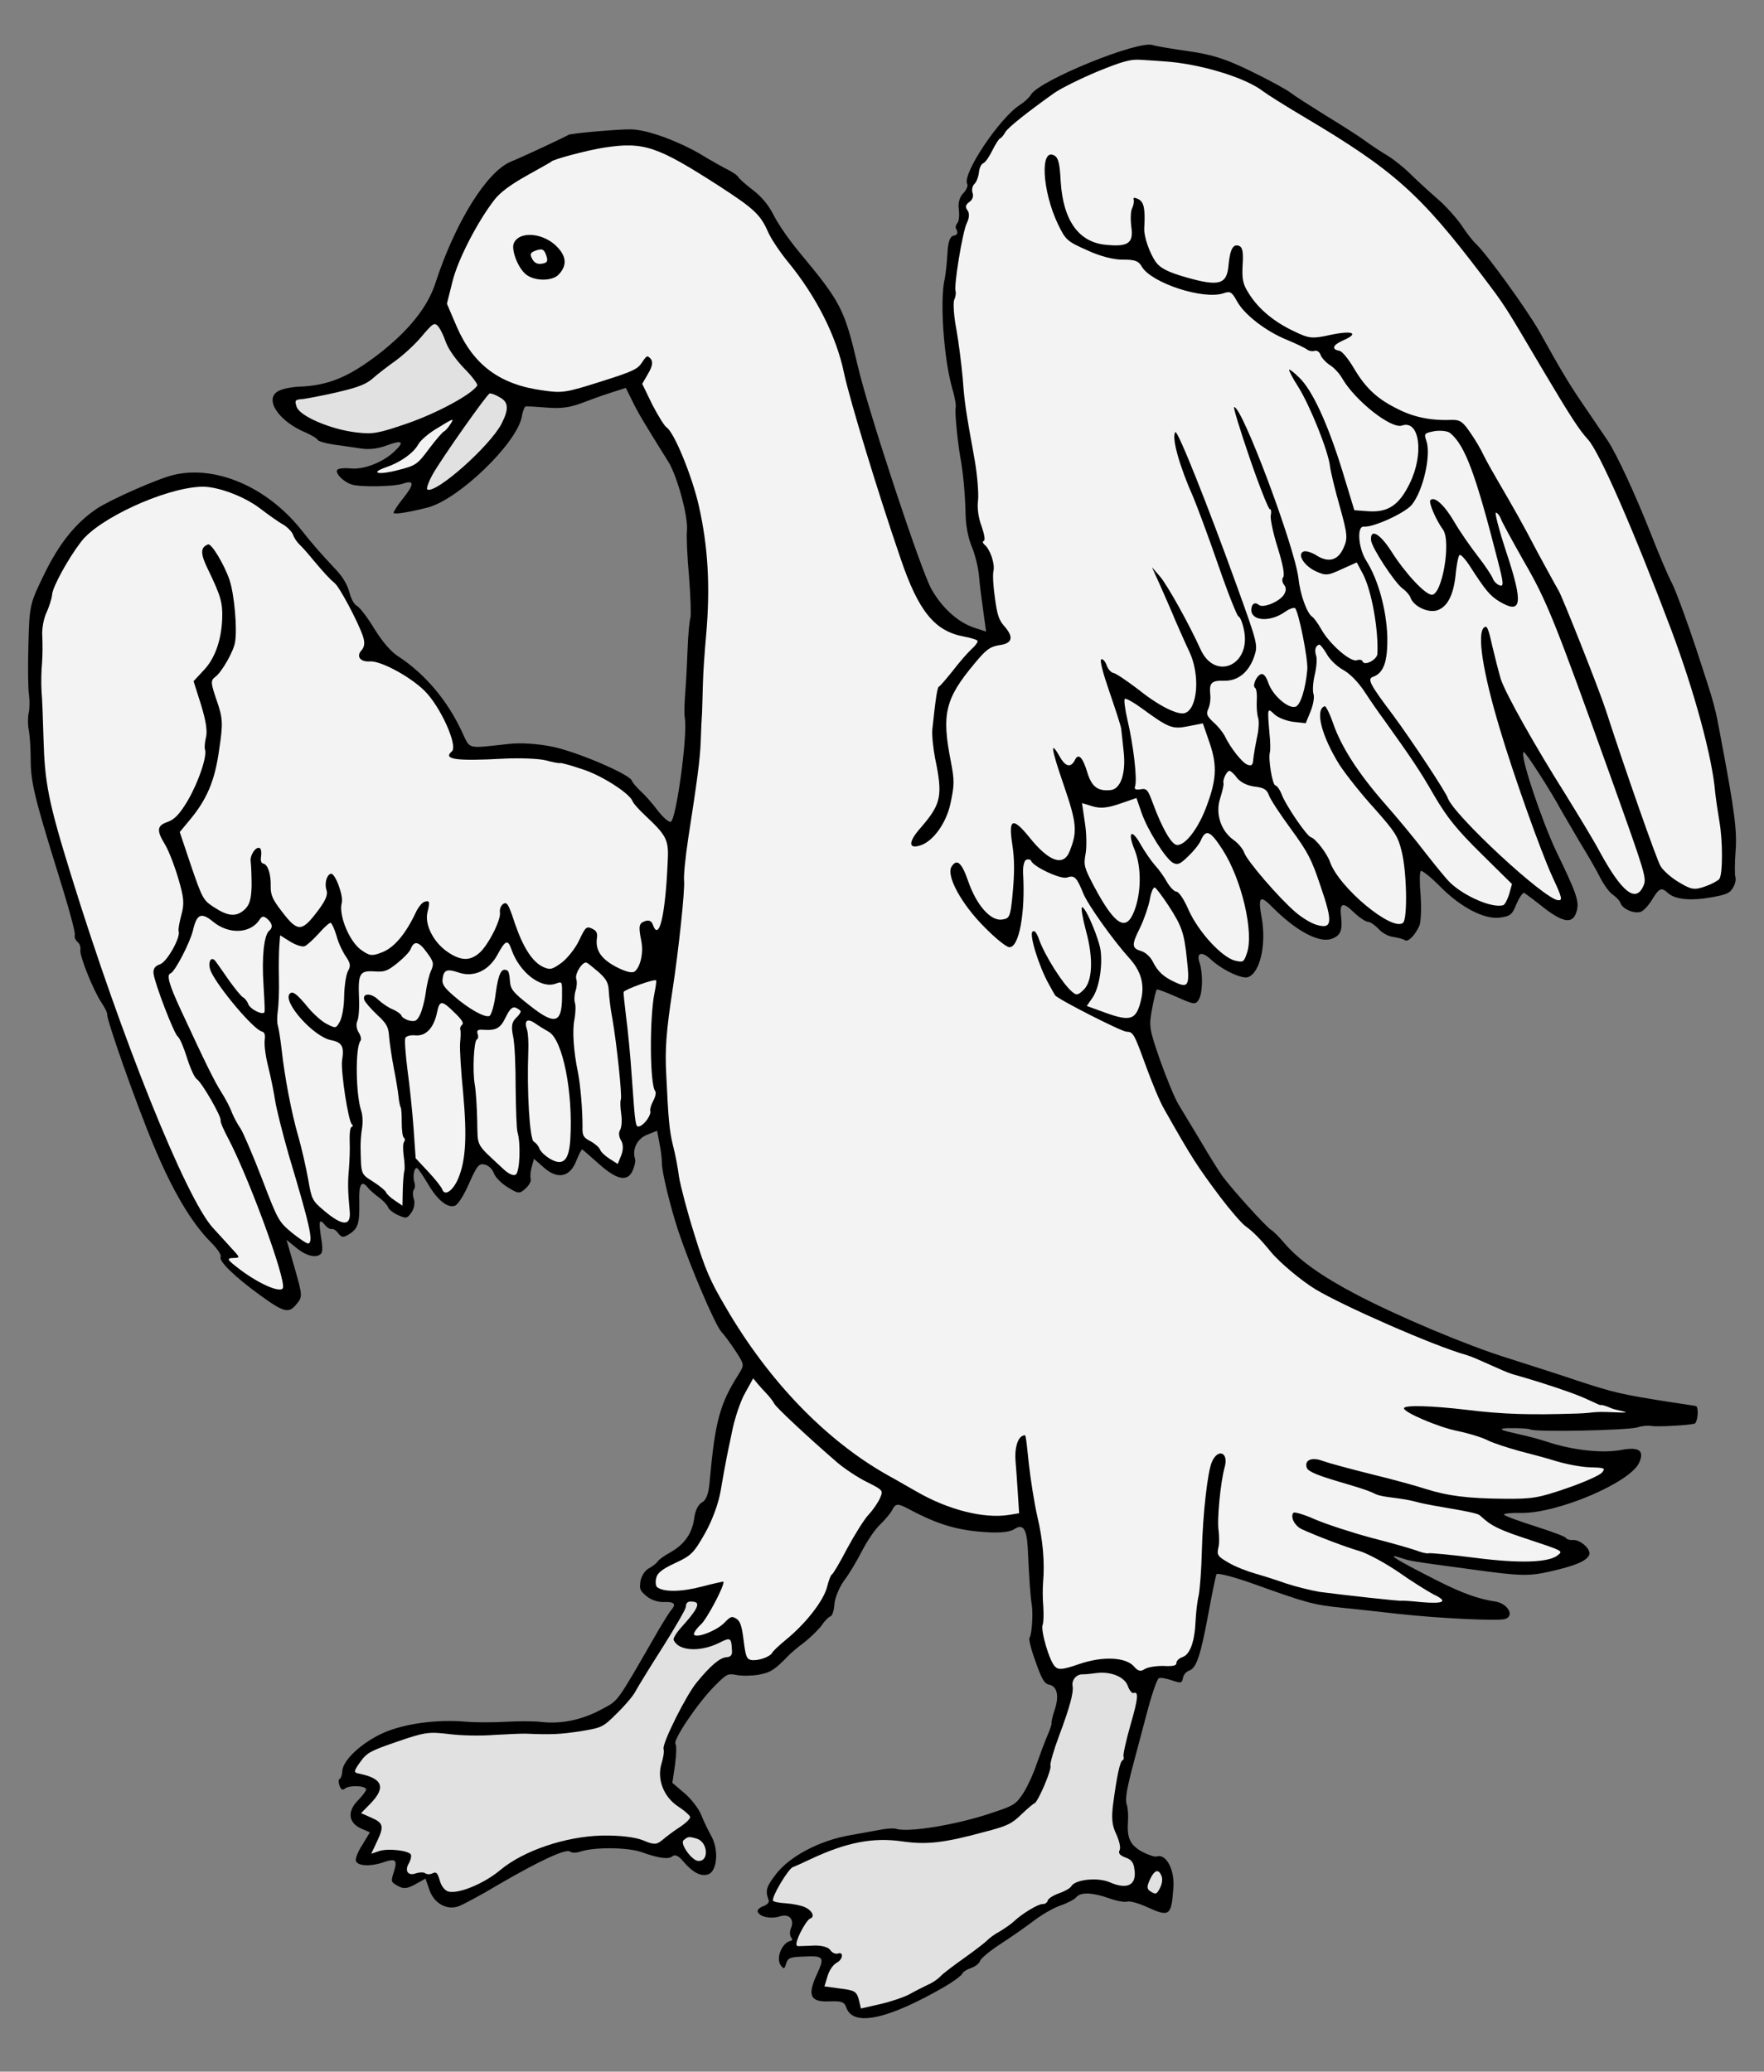 <?xml version="1.0" encoding="UTF-8" standalone="no"?>
<!DOCTYPE svg PUBLIC "-//W3C//DTD SVG 1.1//EN" "http://www.w3.org/Graphics/SVG/1.1/DTD/svg11.dtd">
<svg xmlns:dc="http://purl.org/dc/elements/1.1/" version="1.1" xmlns:xl="http://www.w3.org/1999/xlink" xmlns="http://www.w3.org/2000/svg" viewBox="40.5 72 283.5 333" width="283.5" height="333">
  <rect x="40.5" y="72" width="283.5" height="333" fill="#808080" stroke="none"/>
  <defs>
    <clipPath id="artboard_clip_path">
      <path d="M 40.5 72 L 324 72 L 324 405 L 223.057 405 L 40.5 405 Z"/>
    </clipPath>
  </defs>
  <g id="Duck_Enraged" stroke="none" stroke-opacity="1" stroke-dasharray="none" fill="none" fill-opacity="1">
    <title>Duck Enraged</title>
    <g id="Duck_Enraged_Layer_2" clip-path="url(#artboard_clip_path)">
      <title>Layer 2</title>
      <g id="Group_902">
        <g id="Graphic_930">
          <path d="M 127.892 95.603 C 125.826 96.57 123.44 97.646 122.589 97.99 C 118.667 99.647 113.619 107.817 110.449 117.587 C 109.205 121.384 106.174 125.184 101.296 128.957 C 96.57 132.575 93.317 133.95 88.74 134.148 C 87.275 134.193 85.66 134.545 85.084 134.947 C 82.991 136.28 85.361 139.752 89.591 141.512 C 90.557 141.945 91.447 142.455 91.526 142.683 C 91.604 142.912 92.798 143.266 94.143 143.467 C 95.473 143.621 97.476 143.953 98.546 144.095 C 99.845 144.311 101.308 144.113 102.707 143.58 C 105.11 142.702 105.556 142.957 103.983 144.468 C 102.154 146.272 99.052 147.494 96.944 147.301 C 95.935 147.188 94.899 147.29 94.717 147.506 C 94.28 148.014 95.637 149.435 97.015 149.879 C 98.393 150.324 103.826 150.24 105.287 149.737 C 107.112 149.108 107.104 149.826 105.249 152.149 C 104.39 153.21 103.729 154.255 103.746 154.453 C 103.84 154.727 106.309 154.336 109.308 153.559 C 114.256 152.213 123.418 143.392 124.338 139.093 C 124.481 138.176 124.779 137.41 124.961 137.347 C 125.144 137.284 126.656 137.376 128.336 137.512 C 130.597 137.704 132.06 137.506 133.916 136.816 C 135.269 136.299 137.444 135.499 138.738 135.105 L 141.081 134.349 L 142.093 136.4 C 142.997 138.284 143.959 139.892 147.945 146.279 C 149.341 148.554 151.114 155.039 150.907 157.254 C 150.794 158.11 150.95 161.528 151.241 164.746 C 151.486 167.979 151.592 170.954 151.458 171.307 C 151.324 171.659 151.101 173.829 151.017 176.104 C 150.933 178.379 150.79 180.929 150.737 181.815 C 150.454 185.588 150.433 186.565 150.581 187.586 C 150.99 190.406 149.168 203.795 148.301 204.094 C 147.982 204.204 147.027 203.358 146.192 202.268 C 145.342 201.131 144.091 199.724 143.429 199.135 C 142.751 198.501 142.149 197.789 142.039 197.47 C 141.693 196.466 133.309 192.87 129.347 192.039 C 127.038 191.558 124.105 191.343 122.199 191.591 C 115.353 192.315 116.149 192.551 114.716 189.573 C 112.361 184.514 108.779 180.336 104.615 177.584 C 103.386 176.833 102.028 175.259 100.663 173.075 C 99.577 171.254 98.293 169.603 97.864 169.393 C 97.435 169.184 96.922 168.288 96.652 167.207 C 96.35 166.035 95.605 164.76 94.556 163.641 C 91.81 160.707 90.884 159.648 88.813 157.043 C 83.374 150.289 75.219 146.767 68.503 148.314 C 66.035 148.857 58.239 152.307 56.04 153.779 C 52.644 156.071 50.005 159.379 47.642 164.226 C 45.278 169.072 45.234 169.241 45.067 175.577 C 44.965 179.134 45.001 182.797 45.163 183.711 C 45.279 184.641 45.276 185.969 45.1 186.643 C 44.969 187.3 44.951 188.582 45.143 189.435 C 45.289 190.304 45.431 192.348 45.432 193.981 C 45.422 197.66 46.058 200.248 49.779 212.239 C 51.418 217.443 52.668 221.964 52.518 222.271 C 52.43 222.608 52.603 223.11 52.957 223.396 C 53.311 223.683 53.515 224.276 53.413 224.72 C 53.3 225.728 55.507 231.247 56.854 233.233 C 57.381 234.022 57.755 234.812 57.727 235.026 C 57.566 235.745 62.387 249.45 65.216 256.183 C 68.187 263.328 71.261 268.548 74.374 271.662 C 75.469 272.766 76.104 273.721 75.955 274.028 C 75.626 274.702 78.169 277.196 82.32 280.208 C 86.194 283.008 86.913 283.169 88.164 281.615 C 89.145 280.461 89.112 280.217 87.863 275.849 L 86.551 271.298 L 88.182 272.625 C 89.813 273.952 91.465 274.302 92.144 273.456 C 92.325 273.24 92.346 272.263 92.153 271.258 C 91.696 268.301 91.783 267.812 92.632 268.796 C 93.019 269.326 93.587 269.641 93.815 269.562 C 94.043 269.484 94.55 269.769 94.875 270.269 C 95.416 270.951 95.721 270.948 96.601 270.39 C 98.073 269.475 98.293 268.633 98.244 265.23 C 98.14 262.407 98.591 261.639 99.564 262.836 C 99.858 263.245 100.72 263.969 101.412 264.496 C 102.088 264.978 102.736 265.674 102.862 266.039 C 102.988 266.404 103.695 266.977 104.477 267.32 C 105.75 267.903 105.948 267.886 106.625 266.887 C 107.047 266.333 107.221 265.355 107.016 264.762 C 106.812 264.168 106.82 263.451 107.001 263.235 C 107.228 263.004 107.238 262.439 107.096 262.029 C 106.766 261.07 107.102 259.525 107.547 259.78 C 107.731 259.87 108.459 260.947 109.173 262.13 C 110.711 264.817 112.373 266.235 113.605 265.811 C 114.107 265.638 115.099 264.071 115.89 262.217 C 117.189 259.319 117.476 258.965 118.424 259.2 C 119.036 259.346 119.653 259.951 119.873 260.59 C 120.093 261.229 121.11 262.257 122.139 262.872 C 123.829 263.924 124.027 263.907 124.995 263.012 C 125.539 262.518 125.914 261.828 125.789 261.463 C 125.679 261.143 125.747 260.303 125.953 259.568 L 126.322 258.267 L 127.939 259.701 C 130.141 261.649 132.136 261.217 133.147 258.521 C 133.565 257.509 133.954 256.711 134.076 256.771 C 134.199 256.831 135.369 257.858 136.693 259.035 C 139.65 261.692 141.348 262.027 142.184 260.156 C 142.497 259.436 142.673 258.61 142.562 258.29 C 142.074 256.723 142.882 255.066 144.448 254.425 L 146.105 253.753 L 146.475 255.718 C 146.7 256.815 146.882 258.232 146.873 258.95 C 146.873 260.43 148.256 266.08 149.562 270.02 C 151.465 275.695 155.402 284.905 156.406 286.04 C 156.976 286.661 158.044 288.131 158.804 289.298 C 160.121 291.346 160.137 291.392 159.22 292.881 C 156.139 297.72 155.419 300.52 154.538 310.267 C 154.374 312.161 153.986 313.111 153.349 313.484 C 152.741 313.795 152.247 314.731 152.076 316.015 C 151.749 318.476 150.515 320.228 148.254 321.517 C 147.312 322.045 146.403 322.665 146.208 322.987 C 146.042 323.248 145.406 323.774 144.799 324.085 C 144.191 324.396 143.62 325.257 143.445 326.082 C 143.244 327.428 143.323 327.656 144.4 328.561 C 145.062 329.15 146.272 329.55 147.127 329.511 C 148.835 329.433 149.221 329.811 148.421 330.75 C 148.119 331.058 147.202 332.548 146.332 334.022 C 139.369 346.118 139.986 345.242 137.147 346.781 C 134.049 348.46 130.668 349.165 127.474 348.784 C 126.252 348.644 123.703 348.654 121.75 348.764 C 119.797 348.875 116.943 348.888 115.415 348.751 C 110.787 348.354 105.756 349.014 102.321 350.452 C 98.81 351.967 95.663 354.837 95.513 356.625 C 95.489 357.296 95.281 357.878 95.099 357.941 C 94.87 358.02 94.875 358.478 95.064 359.025 C 95.299 359.71 95.59 359.814 95.984 359.474 C 96.62 358.949 99.139 359 99.343 359.594 C 99.406 359.776 98.819 360.591 98.063 361.362 C 96.279 363.15 96.45 364.98 98.566 365.936 L 99.946 366.533 L 98.744 368.529 C 98.037 369.589 97.576 370.769 97.701 371.134 C 97.984 371.955 100.061 372.057 102.069 371.366 C 104.077 370.674 104.415 370.915 103.809 372.86 C 103.29 374.467 103.306 374.513 104.442 375.143 C 105.332 375.653 105.927 375.601 107.217 374.902 L 108.887 373.969 L 109.516 375.795 C 110.254 377.94 112.28 379.08 114.151 378.436 C 114.836 378.2 117.857 376.598 120.816 374.813 C 127.373 371.024 131.46 369.107 132.152 369.634 C 132.383 369.861 133.146 369.853 133.831 369.618 C 135.976 368.879 141.456 368.932 143.616 369.719 C 146.465 370.729 147.962 370.928 148.628 370.342 C 148.992 370.063 149.59 370.317 150.3 371.195 C 151.845 373.012 153.149 373.686 154.335 373.277 C 155.75 372.79 156.052 369.368 154.824 367.136 C 154.312 366.241 153.579 364.706 153.188 363.718 C 152.796 362.73 151.59 361.154 150.513 360.249 L 148.558 358.574 L 148.987 355.67 C 149.2 354.065 149.247 352.569 149.061 352.326 C 148.597 351.72 152.689 345.666 155.349 343.015 C 157.284 341.072 157.451 340.964 158.873 341.24 C 159.699 341.415 161.271 341.384 162.383 341.205 C 164.303 340.85 164.941 340.478 167.162 338.182 C 167.494 337.812 168.674 336.793 169.735 336.019 C 170.78 335.2 172.035 333.951 172.562 333.259 C 173.028 332.537 173.678 331.905 173.998 331.795 C 174.272 331.701 174.538 330.843 174.604 329.851 C 174.671 328.858 175.372 327.187 176.124 326.111 C 176.938 325.065 178.23 322.885 179.053 321.274 C 179.877 319.664 181.201 317.727 182.018 316.987 C 182.819 316.2 183.649 315.2 183.858 314.77 C 184.442 313.65 184.732 313.602 186.542 314.561 C 191.361 317.139 194.59 318.068 199.523 318.31 C 201.34 318.399 202.865 318.231 203.487 317.813 C 204.897 316.868 205.485 317.686 205.668 320.737 C 205.918 326.062 206.112 328.7 206.307 329.858 C 206.566 331.352 206.325 334.804 205.963 335.235 C 205.782 335.45 206.227 337.186 206.932 339.087 C 207.906 341.916 208.356 342.629 209.075 342.79 C 210.375 343.006 210.756 344.559 210.03 346.749 C 209.674 347.791 209.455 348.785 209.502 348.922 C 209.565 349.104 209.239 350.084 208.776 351.112 C 208.328 352.184 207.585 354.176 207.095 355.57 C 206.65 356.948 205.724 359.002 205.033 360.108 C 203.8 362.013 203.512 362.214 200.028 363.363 C 194.369 365.311 186.445 366.611 184.485 365.958 C 184.194 365.854 183.141 365.911 182.227 366.072 C 181.313 366.234 179.058 366.653 177.23 366.976 C 172.308 367.803 167.464 370.339 165.203 373.261 C 163.651 375.276 163.458 375.904 164.038 377.44 C 164.194 377.744 163.786 378.19 163.193 378.394 C 162.6 378.599 162.176 379 162.27 379.274 C 162.569 380.141 164.374 380.489 165.758 380.063 C 167.264 379.545 168.189 380.452 167.653 381.861 C 167.384 382.413 167.422 383.115 167.623 383.403 C 167.87 383.675 167.857 383.935 167.613 383.968 C 166.166 384.211 165.093 386.878 166.035 387.983 C 166.483 388.543 166.574 388.511 166.841 387.654 C 167.137 386.735 167.395 386.595 169.409 386.514 C 172.918 386.327 173.088 386.524 171.802 389.315 C 170.218 392.719 170.702 393.828 173.723 393.707 C 175.737 393.626 176.196 393.774 176.511 394.687 C 177.595 397.836 183.2 396.62 192.352 391.325 C 193.793 390.471 195.051 389.528 195.125 389.298 C 195.183 389.023 195.805 388.605 196.535 388.353 C 197.265 388.102 197.947 387.561 198.019 387.179 C 198.108 386.842 199.606 385.56 201.32 384.46 C 203.034 383.359 205.459 381.656 206.671 380.728 C 207.883 379.801 209.795 378.683 210.936 378.29 C 212.077 377.897 213.201 377.306 213.487 376.952 C 214.166 376.106 216.136 376.193 218.816 377.159 C 219.981 377.575 221.28 377.791 221.645 377.665 C 222.056 377.524 223.525 377.937 224.921 378.579 C 228.432 380.178 228.765 379.961 229.073 375.516 C 229.334 372.568 227.903 369.896 226.397 370.414 C 226.078 370.524 224.975 370.138 223.977 369.614 C 222.058 368.488 221.59 367.424 221.791 364.598 C 221.843 363.712 221.772 362.614 221.583 362.067 C 221.284 361.2 221.603 359.456 222.736 355.187 C 223.017 354.222 223.884 350.81 224.738 347.657 C 225.546 344.52 226.466 341.855 226.74 341.761 C 226.998 341.621 227.977 341.795 228.85 342.106 C 230.29 342.581 230.442 342.579 230.617 341.753 C 230.688 341.218 231.126 340.71 231.582 340.553 C 232.769 340.145 233.407 338.291 234.668 331.578 C 235.262 328.26 235.889 325.339 235.993 325.048 C 236.158 324.787 238.79 325.463 241.992 326.606 C 250.554 329.682 251.626 329.976 256.332 330.449 C 258.761 330.684 262.856 331.163 265.454 331.443 C 271.871 332.142 281.37 332.598 282.42 332.237 C 283.971 331.703 282.776 329.715 280.789 329.429 C 278.099 329.028 275.418 328.063 271.46 326.056 C 265.462 323.017 263.118 321.651 265.271 322.309 C 267.424 322.966 266.101 322.797 277.289 324.305 C 284.901 325.359 286.229 325.361 289.595 324.611 C 293.524 323.717 295.409 322.966 295.888 321.984 C 296.307 321.125 294.581 319.524 293.36 319.536 C 292.766 319.588 292.245 319.41 292.182 319.228 C 292.103 318.999 289.882 318.182 287.187 317.323 C 284.492 316.464 282.271 315.647 282.208 315.464 C 282.145 315.282 283.426 315.147 285.075 315.192 C 290.906 315.226 302.489 310.319 303.938 307.114 C 304.804 305.183 303.928 304.565 301.231 305.035 C 298.077 305.661 293.249 305.129 289.037 303.72 C 285.071 302.431 281.013 301.974 282.017 301.628 C 282.382 301.503 286.147 301.551 286.423 301.762 C 286.993 302.229 302.253 301.926 303.714 301.423 C 304.353 301.203 305.344 301.117 305.94 301.218 C 306.964 301.376 312.075 301.097 312.851 300.829 C 313.353 300.657 313.557 298.136 313.052 298.004 C 312.838 297.975 310.835 297.644 308.634 297.33 C 301.128 296.137 300.026 295.904 293.871 293.889 C 290.517 292.746 285.479 291.163 282.723 290.274 C 276.262 288.262 265.395 283.683 258.614 280.148 C 253.014 277.227 249.232 274.547 246.916 271.823 C 246.144 270.914 245.188 269.916 244.742 269.661 C 243.882 269.09 238.62 263.296 236.996 261.099 C 236.423 260.326 234.826 257.762 233.46 255.425 C 232.048 253.103 230.464 250.433 229.891 249.507 C 229.317 248.582 228.018 245.404 226.951 242.454 C 225.176 237.297 225.127 237.007 225.663 234.117 C 225.968 232.481 226.305 231.089 226.442 231.042 C 226.579 230.995 228.05 231.56 229.675 232.277 C 232.45 233.516 232.664 233.545 233.204 232.593 C 233.804 231.519 233.834 228.343 233.284 226.746 C 232.734 225.149 233.601 224.85 235.018 226.149 C 236.836 227.871 240.072 229.411 241.076 229.066 C 242.992 228.406 244.031 223.862 243.287 219.626 C 242.642 216.122 242.974 215.752 245.025 217.854 C 248.771 221.618 252.47 223.611 254.477 222.92 C 255.938 222.417 256.265 221.589 256.046 219.47 C 255.748 217.122 256.28 216.888 258.053 218.626 C 258.962 219.487 259.96 220.164 260.373 220.175 C 260.739 220.202 261.477 220.714 262.032 221.288 C 262.557 221.924 263.632 222.524 264.426 222.608 C 265.236 222.737 266.078 222.958 266.294 223.139 C 266.816 223.47 267.949 222.314 268.636 220.75 C 268.874 220.107 268.944 217.939 268.817 215.94 C 268.63 213.912 268.643 212.172 268.84 212.002 C 269.052 211.878 270.452 212.978 271.948 214.505 C 275.308 217.891 279.098 219.853 281.628 219.492 C 283.274 219.232 283.516 219.046 284.232 217.269 C 284.695 216.242 285.236 215.442 285.466 215.517 C 285.666 215.652 287.095 216.691 288.649 217.943 C 291.91 220.444 293.376 220.552 293.934 218.318 C 294.302 216.864 293.814 215.449 290.652 208.933 C 288.22 203.797 284.65 193.133 285.38 192.881 C 285.654 192.787 289.839 199.309 291.426 202.285 C 291.814 202.968 293.164 205.26 294.406 207.384 C 295.678 209.448 297.2 212.089 297.73 213.182 C 298.321 214.306 299.188 215.488 299.71 215.819 C 300.248 216.195 300.803 216.77 300.944 217.18 C 301.274 218.139 303.175 218.914 304.179 218.568 C 304.635 218.411 305.421 217.579 305.976 216.673 C 307.148 214.738 307.497 214.567 308.545 215.533 C 309.669 216.575 312.16 216.841 315.527 216.243 C 318.026 215.791 318.512 215.572 319.022 214.682 C 319.383 214.098 319.528 213.334 319.402 212.969 C 319.277 212.604 319.288 210.711 319.437 208.771 C 319.679 205.471 319.283 202.392 317.109 190.89 C 316.093 185.42 316.203 185.739 313.072 176.2 C 311.609 171.803 309.883 167.089 309.229 165.782 C 308.53 164.492 307.029 160.874 305.808 157.772 C 303.381 151.614 300.355 145.05 298.868 142.806 C 298.341 142.017 296.715 139.668 295.352 137.636 C 292.797 133.921 291.618 131.979 287.857 125.209 C 285.915 121.794 279.462 112.836 277.737 111.236 C 277.29 110.828 276.224 109.51 275.449 108.297 C 274.628 107.099 272.868 105.102 271.498 103.94 C 270.113 102.733 268.172 100.951 267.17 99.968 C 266.152 98.94 264.46 97.583 263.37 96.938 C 262.28 96.292 260.62 95.179 259.729 94.516 C 258.837 93.853 256.026 92.065 253.508 90.533 C 251.035 88.985 248.485 87.362 247.854 86.864 C 247.224 86.367 244.4 84.838 241.517 83.431 C 237.406 81.427 235.293 80.776 231.533 80.233 C 228.904 79.862 226.305 79.43 225.785 79.252 C 223.502 78.404 207.479 84.942 206.173 87.23 C 205.918 87.675 205.147 88.4 204.434 88.849 C 201.127 90.958 195.065 100.038 195.951 101.571 C 196.106 101.875 195.823 102.534 195.294 103.074 C 194.735 103.674 194.439 104.593 194.602 105.66 C 194.702 106.544 194.636 107.537 194.379 107.83 C 194.168 108.106 194.034 108.459 194.097 108.641 C 194.533 109.461 194.429 109.752 193.713 109.897 C 193.149 110.04 192.853 110.958 192.764 112.776 C 192.686 114.181 192.491 115.984 192.345 116.748 C 191.494 120.206 192.184 129.77 193.558 134.503 C 193.969 135.842 194.196 137.244 194.078 137.642 C 193.947 138.3 194.373 142.799 194.826 145.45 C 195.293 147.842 195.62 151.609 195.68 154.6 C 195.714 156.477 196.1 158.488 196.678 159.871 C 197.194 161.072 197.718 163.188 197.839 164.576 C 197.944 165.918 198.274 168.51 198.536 170.308 L 198.98 173.525 L 197.081 172.902 C 194.494 172.058 191.906 169.733 190.197 166.697 C 188.536 163.798 179.993 137.949 178.366 130.852 C 176.199 121.594 175.655 120.607 168.935 112.507 C 167.375 110.645 165.548 108.007 164.878 106.655 C 164.053 105 162.91 103.607 161.464 102.522 C 160.28 101.603 159.248 100.682 159.185 100.499 C 159.107 100.271 158.43 99.789 157.678 99.384 C 156.881 98.995 154.732 97.796 152.859 96.654 C 149.236 94.583 144.564 92.874 141.983 92.793 C 140.228 92.734 132.297 93.422 131.872 93.671 C 131.751 93.764 129.959 94.636 127.892 95.603 Z" fill="black"/>
        </g>
        <g id="Graphic_929">
          <path d="M 137.632 95.72 L 137.632 95.72 C 134.965 96.128 129.21 97.65 129.076 98.003 C 129.046 98.064 127.285 99.028 125.19 100.209 C 122.579 101.669 120.867 102.922 119.918 104.168 C 117.205 107.705 114.045 113.796 113.209 117.3 L 112.328 120.819 L 113.906 124.513 C 116.592 130.683 120.852 133.862 127.851 134.77 C 130.863 135.213 131.487 135.1 137.011 133.351 C 142.215 131.713 143.005 131.339 143.696 130.233 C 144.478 129.095 144.524 129.08 145.095 129.7 C 145.466 130.185 145.351 130.888 144.675 132.039 L 143.715 133.697 L 145.304 136.979 C 146.222 138.755 147.261 140.439 147.6 140.68 C 148.812 141.386 151.722 148.5 152.807 153.282 C 154.291 159.816 154.675 166.269 153.988 174.06 C 153.754 176.642 153.5 180.201 153.47 181.895 C 153.441 183.59 153.34 185.667 153.333 186.537 C 153.265 187.377 153.163 189.454 153.119 191.103 C 153.01 194.05 152.598 197.152 151.077 206.966 C 150.662 209.764 150.356 212.728 150.44 213.567 C 150.606 214.939 149.559 224.794 148.598 231.046 C 147.594 237.619 147.349 240.614 147.572 244.672 C 147.92 252.056 148.073 253.687 148.662 256.139 C 149.026 257.494 149.461 259.794 149.627 261.166 C 149.855 262.568 150.934 266.74 152.1 270.422 C 153.866 276.144 154.6 277.831 157.177 282.202 C 164.055 294.024 173.246 303.519 183.069 309.07 C 184.957 310.104 187.076 311.365 187.828 311.77 C 192.863 314.682 198.57 316.136 202.594 315.517 L 204.285 315.241 L 204.087 312.144 C 203.993 310.39 203.802 308.056 203.715 306.912 C 203.527 304.884 204.028 303.078 204.895 302.779 C 205.397 302.607 205.301 302.18 205.856 307.349 C 206.124 309.758 206.711 313.538 207.205 315.715 C 208.113 319.538 208.423 323.106 208.135 326.421 C 208.067 327.262 208.054 329.002 208.173 330.237 C 208.246 331.488 208.228 332.77 208.065 333.184 C 207.723 334.118 209.176 339.08 210.069 339.895 C 210.624 340.47 211.356 340.371 213.912 339.491 C 217.745 338.171 221.487 338.363 222.784 339.907 C 223.386 340.619 223.83 340.721 224.452 340.303 C 224.952 339.978 226.308 339.766 227.438 339.785 C 228.996 339.861 229.575 339.764 229.57 339.306 C 229.552 338.955 230.021 338.538 230.568 338.35 C 231.755 337.941 232.513 335.843 232.648 332.529 C 232.711 331.231 232.907 329.428 233.142 328.48 C 233.331 327.547 233.589 324.293 233.652 321.362 C 233.82 315.178 234.58 308.638 235.251 307.029 C 236.205 304.76 238.013 305.414 237.319 307.848 C 236.656 310.22 236.06 316.347 236.352 318.084 C 236.452 318.968 236.48 320.235 236.288 320.863 C 236.054 321.964 236.24 322.206 237.959 323.197 C 238.988 323.812 240.934 324.572 242.235 324.94 C 243.536 325.309 245.771 326.02 247.227 326.54 C 248.666 327.014 251.068 327.616 252.536 327.876 C 256.067 328.345 265.464 329.397 265.738 329.303 C 265.875 329.256 267.341 329.363 268.93 329.531 C 272.612 329.846 273.279 329.412 270.902 328.29 C 269.905 327.766 267.371 326.188 265.281 324.713 C 263.145 323.253 260.382 321.754 259.066 321.34 C 256.8 320.691 252.158 318.92 249.735 317.815 C 248.585 317.292 247.823 315.819 248.366 315.172 C 248.501 314.972 250.094 315.445 251.903 316.252 C 253.696 317.012 257.785 318.361 261.044 319.229 C 264.288 320.052 267.579 321.012 268.284 321.28 C 269.05 321.577 269.876 321.752 270.104 321.674 C 270.333 321.595 273.709 321.913 277.606 322.409 C 284.713 323.331 289.458 323.177 290.881 321.973 C 291.714 321.277 291.837 321.337 285.267 319.158 C 280.091 317.469 279.611 316.657 278.285 315.548 C 277.469 314.943 270.878 314.162 268.231 313.44 C 265.522 312.689 262.781 312.743 261.57 312.157 C 258.932 310.779 250.979 309.27 250.523 307.946 C 250.099 306.714 251.284 306.153 253.046 306.823 C 253.98 307.164 257.47 308.107 260.821 308.944 C 264.217 309.765 268.166 310.856 269.606 311.33 C 273.158 312.455 276.52 312.88 282.351 312.914 C 286.702 312.947 287.723 312.8 292.241 311.244 C 295.116 310.254 297.547 309.162 297.955 308.715 C 298.574 307.992 298.344 307.918 296.13 307.863 C 294.741 307.831 292.34 307.381 290.748 306.909 C 289.201 306.42 286.447 305.684 284.656 305.229 C 282.85 304.728 280.615 304.017 279.633 303.538 C 278.697 303.044 276.478 302.379 274.719 302.015 C 271.599 301.404 265.835 298.897 266.15 298.329 C 266.389 297.838 270.512 297.95 276.15 298.612 C 282.171 299.346 286.294 299.458 293.969 299.215 C 296.899 299.125 296.135 298.835 300.027 299.017 C 303.919 299.2 300.238 298.741 299.44 298.352 C 298.72 298.038 297.969 297.786 297.787 297.849 C 297.513 297.943 296.1 297.017 293.296 295.991 C 289.329 294.55 286.362 293.686 283.699 292.919 C 282.061 292.462 277.823 290.277 276.124 289.79 C 271.104 288.404 256.311 281.911 251.858 279.207 C 249.662 277.87 246.153 274.944 244.747 273.233 C 242.986 271.083 241.891 269.979 240.6 269.046 C 239.969 268.548 238.194 266.505 236.694 264.521 C 233.012 259.611 232.067 258.201 227.609 250.293 C 226.895 249.109 225.565 245.841 224.545 243.027 C 222.757 238.13 222.617 237.872 221.533 237.837 C 220.647 237.784 210.369 232.543 210.073 231.982 C 209.996 231.906 209.561 231.086 209.033 230.145 C 207.417 227.23 205.871 222.148 206.447 221.745 C 206.765 221.482 207.12 221.921 207.528 223.108 C 208.438 225.602 211.276 230.138 212.785 231.405 C 213.508 232.024 213.706 232.007 214.629 231.128 C 216.096 229.755 216.242 226.029 215.039 221.645 C 214.485 219.59 214.208 217.898 214.391 217.835 C 214.939 217.647 217.221 223.089 217.407 224.964 C 217.692 227.572 217.085 230.997 216.046 232.426 L 215.158 233.702 L 218.191 234.802 C 222.327 236.287 223.178 235.943 223.952 232.409 C 224.433 230.1 223.817 228.015 222.012 226.033 C 219.373 223.113 215.318 217.414 214.582 215.575 C 213.534 212.975 213.164 212.643 211.978 213.051 C 210.974 213.397 206.527 211.304 206.197 210.345 C 206.134 210.163 205.797 210.075 205.432 210.2 C 205.113 210.31 204.878 211.259 204.918 212.266 C 205.318 218.764 204.274 224.331 202.716 224.254 C 202.259 224.259 200.489 222.826 198.762 221.073 C 195.032 217.355 192.545 212.8 193.416 211.326 C 194.272 209.959 195.057 210.608 196.11 213.666 C 197.414 217.453 199.699 220.087 201.543 219.809 C 202.717 219.66 202.867 219.353 203.173 216.389 C 203.59 212.264 203.554 210.082 203.179 207.658 C 202.543 203.589 203.258 203.292 205.915 206.563 C 209.068 210.531 211.442 211.347 212.409 208.819 C 213.676 205.677 213.571 204.335 211.418 198.083 C 209.391 192.196 209.209 190.778 210.902 193.769 C 211.788 195.302 212.643 195.415 213.272 194.127 C 213.81 193.023 214.504 193.703 215.23 196.107 C 215.94 198.466 216.909 199.204 218.983 199.001 C 220.614 198.847 221.475 196.305 221.089 192.813 C 220.936 191.182 220.721 189.52 220.686 189.124 C 220.652 188.727 219.786 186.064 218.812 183.235 C 217.728 180.086 217.189 178.077 217.508 177.967 C 217.737 177.888 218.138 178.312 218.358 178.95 C 218.562 179.544 219.071 180.134 219.499 180.191 C 219.882 180.263 221.679 181.482 223.479 182.853 C 226.725 185.462 229.808 187.004 230.949 186.611 C 233.003 185.904 233.407 180.405 231.614 176.683 C 231.085 175.589 230.132 173.416 229.43 171.82 C 228.773 170.209 227.633 167.64 226.93 166.044 L 225.635 163.172 L 226.994 164.746 C 228.23 166.261 231.571 172.257 233.459 176.405 C 235.752 181.435 241.452 179.013 240.466 173.482 C 240.24 172.232 239.818 171.153 239.542 171.094 C 239.313 171.02 237.81 167.25 236.239 162.686 C 234.667 158.123 232.849 153.287 232.286 151.949 C 230.023 146.858 228.757 142.292 229.39 141.461 C 229.768 141.076 234.713 153.513 239.343 166.365 C 242.654 175.536 242.656 175.689 242.093 177.465 C 241.233 180.007 239.492 181.474 237.278 181.42 C 235.217 181.364 234.839 181.749 234.994 183.533 C 235.109 184.311 234.951 185.335 234.697 185.933 C 234.324 186.776 234.418 187.05 235.559 188.137 C 236.282 188.756 237.024 189.726 237.304 190.242 C 238.239 192.217 240.125 194.579 240.952 194.907 C 241.657 195.175 241.854 195.005 241.92 194.012 C 241.99 193.325 242.264 191.75 242.512 190.542 C 242.805 189.318 242.867 187.867 242.694 187.365 C 242.506 186.817 242.432 185.566 242.483 184.528 C 242.55 183.535 242.404 182.667 242.22 182.577 C 241.713 182.292 242.414 180.621 243.144 180.37 C 243.555 180.228 243.972 180.697 244.349 181.793 C 245.04 183.801 247.58 185.989 248.721 185.596 C 249.497 185.329 250.312 182.802 250.601 179.64 C 250.753 178.005 249.196 170.221 248.626 169.753 C 248.426 169.618 247.696 169.869 246.999 170.365 C 244.619 172.052 241.534 171.838 241.607 169.975 C 241.644 169.044 242.19 168.702 242.836 169.246 C 243.483 169.789 246.082 168.74 246.819 167.619 C 247.225 167.02 247.235 166.455 246.88 166.016 C 246.54 165.622 246.504 165.073 246.715 164.796 C 247.002 164.442 246.68 162.766 245.875 160.134 C 245.151 157.882 244.639 155.506 244.724 154.864 C 244.871 154.252 244.76 153.78 244.577 153.843 C 244.394 153.906 242.939 150.272 241.383 145.754 C 239.828 141.236 238.692 137.492 238.829 137.445 C 240.015 137.037 248.59 159.863 249.19 165.016 C 249.459 167.578 250.558 170.619 251.403 171.145 C 251.664 171.311 252.345 172.25 252.873 173.191 C 254.193 175.544 257.55 178.472 258.554 178.127 C 258.964 177.985 259.392 178.042 259.487 178.316 C 259.754 179.092 261.804 178.079 261.871 177.087 C 262.046 173.147 260.947 166.991 259.562 164.303 L 258.551 162.405 L 256.12 163.498 C 253.917 164.511 253.582 164.576 251.941 163.814 C 250.055 162.932 248.891 161.035 250.032 160.642 C 250.397 160.517 251.255 160.783 251.961 161.203 C 253.943 162.512 255.496 162.13 256.392 160.137 C 257.124 158.558 257.088 158.008 255.854 153.533 C 255.079 150.839 254.363 147.87 254.247 146.94 C 253.979 144.531 251.053 137.218 249.13 134.154 C 248.262 132.819 247.624 131.558 247.683 131.436 C 247.743 131.313 248.435 131.84 249.283 132.671 C 251.409 134.696 253.874 140.075 256.192 147.546 L 258.163 154.014 L 260.363 154.175 C 263.555 154.403 265.345 153.226 267.05 149.729 C 269.4 144.989 268.658 139.425 265.829 140.4 C 264.095 140.997 258.341 136.444 256.245 132.878 C 255.826 132.103 254.915 131.09 254.209 130.669 C 253.548 130.233 252.884 129.492 252.727 129.035 C 252.554 128.533 252.109 128.278 251.744 128.404 C 251.425 128.514 250.828 128.413 250.536 128.156 C 250.259 127.945 248.787 127.227 247.3 126.616 C 243.913 125.23 240.437 122.547 239.286 120.391 C 238.478 118.934 238.217 118.769 237.168 119.13 C 233.927 120.246 225.582 117.504 224.014 114.879 C 223.486 113.938 222.904 113.73 220.965 113.734 C 219.546 113.763 217.312 113.205 215.242 112.233 C 211.992 110.8 211.761 110.574 210.53 108.037 C 207.943 102.598 207.614 95.564 210.009 97.037 C 210.593 97.397 210.832 98.387 210.966 101.148 C 211.364 107.494 213.902 111.01 218.363 111.363 C 221.846 111.695 222.694 111.046 222.318 108.47 C 222.169 107.296 222.201 105.907 222.456 105.462 C 222.695 104.971 222.781 104.329 222.686 104.055 C 222.576 103.736 222.882 103.733 223.434 104.002 C 224.354 104.451 224.579 105.547 224.396 108.724 C 224.333 110.022 225.244 112.669 226.25 114.109 C 226.947 115.094 228.251 115.768 231.19 116.594 C 236.455 118.099 237.703 117.721 237.947 114.574 C 238.181 111.992 238.737 111.086 239.718 111.565 C 240.209 111.804 240.339 112.627 240.206 114.613 C 240.092 116.949 240.236 117.665 241.229 119.212 C 242.717 121.609 245.242 123.752 248.523 125.276 C 250.916 126.443 251.435 126.469 254.329 125.829 C 257.847 125.077 259.027 125.539 256.413 126.694 C 254.681 127.444 254.413 128.149 255.774 128.395 C 256.202 128.452 257.191 129.693 258.029 131.089 C 260 134.443 261.864 136.15 265.238 137.795 C 267.831 139.098 270.568 139.635 273.94 139.495 C 275.161 139.483 275.638 139.83 276.784 141.528 C 277.573 142.634 278.567 144.334 279.004 145.307 C 279.486 146.263 280.403 147.888 281.024 148.95 C 283.896 153.882 285.046 155.886 287.581 160.73 C 289.121 163.569 290.644 166.362 291.001 166.954 C 291.622 168.017 297.382 182.521 298.546 186.051 C 301.805 196.108 306.72 210.087 307.357 211.195 C 307.761 211.923 309.147 213.131 310.36 213.836 C 312.294 215.008 312.829 215.079 314.472 214.513 C 315.522 214.152 316.554 213.592 316.811 213.299 C 317.384 212.592 317.391 207.127 316.826 204.004 C 316.583 202.556 316.272 200.468 316.155 199.386 C 315.702 193.773 312.804 183.132 309.089 173.232 C 303.133 157.417 297.542 144.59 295.691 142.624 C 294.302 141.111 292.892 138.942 288.515 131.567 C 282.026 120.58 282.476 121.293 278.718 116.309 C 268.712 103.113 264.447 99.324 250.076 90.796 C 247.128 89.054 244.195 87.206 243.502 86.678 C 240.641 84.447 233.293 82.23 227.55 81.86 C 226.71 81.792 225.091 81.685 223.946 81.62 C 222.265 81.484 221.047 81.802 216.927 83.475 C 214.207 84.617 211.062 86.159 209.91 86.964 C 205.484 90.121 202.561 92.455 202.065 93.238 C 201.826 93.729 201.418 94.176 201.236 94.238 C 201.053 94.301 200.482 95.162 199.973 96.205 C 199.494 97.186 198.847 98.124 198.528 98.234 C 198.208 98.344 197.879 99.019 197.825 99.752 C 197.726 100.501 197.398 101.328 197.08 101.591 C 196.778 101.899 196.631 102.511 196.804 103.013 C 196.993 103.561 196.785 104.143 196.284 104.468 C 195.708 104.871 195.59 105.269 195.977 105.799 C 196.332 106.238 196.294 107.017 195.875 107.876 C 195.187 109.287 193.777 117.94 194.075 118.807 C 194.17 119.081 194.084 119.723 193.845 120.214 C 193.667 120.734 193.795 122.885 194.213 124.988 C 194.584 127.105 195.031 130.627 195.221 132.808 C 195.519 136.789 195.683 137.856 197.152 145.977 C 197.572 148.384 197.799 151.267 197.689 152.428 C 197.502 153.666 197.778 155.357 198.264 156.62 C 198.688 157.852 198.881 158.857 198.608 158.951 C 198.379 159.03 198.412 159.274 198.705 159.531 C 199.612 160.239 200.43 162.612 200.166 163.775 C 200.02 164.387 200.131 166.339 200.408 168.183 C 200.755 170.821 201.053 171.688 201.887 172.626 C 203.477 174.427 203.212 175.437 201.108 175.702 C 199.615 175.96 198.993 176.379 197.123 178.656 C 192.386 184.32 191.8 186.768 193.326 194.461 C 193.905 197.477 193.897 198.195 193.225 201.285 C 192.538 204.329 190.505 207.173 188.497 207.864 C 186.443 208.571 186.431 207.35 188.454 205.071 C 191.774 201.223 192.052 199.953 190.786 193.906 C 190.465 192.23 190.245 190.111 190.343 189.209 C 190.86 184.335 191.131 182.455 191.405 182.361 C 191.588 182.298 192.568 181.143 193.639 179.805 C 194.694 178.421 196.052 176.881 196.672 176.31 C 197.263 175.8 197.669 175.201 197.606 175.019 C 197.543 174.836 196.517 174.526 195.371 174.308 C 190.737 173.453 188.111 170.274 185.234 161.77 C 181.651 151.365 177.029 136.162 176.148 131.973 C 174.93 126.063 171.692 119.623 167.042 113.976 C 165.806 112.462 164.427 110.384 163.974 109.366 C 162.74 106.524 161.754 105.587 156.101 101.918 C 146.131 95.499 143.987 94.757 137.632 95.72 Z" fill="#f3f3f3"/>
        </g>
        <g id="Graphic_928">
          <path d="M 111.022 124.587 C 111.3 124.95 111.83 126.044 112.191 127.094 C 112.63 128.219 113.822 129.902 115.163 131.277 C 116.412 132.532 117.294 133.76 117.204 133.944 C 116.455 135.325 110.731 138.419 105.939 140.069 C 101.193 141.703 100.416 141.817 97.757 141.508 C 93.661 141.029 88.695 138.911 88.177 137.405 C 87.815 136.355 87.921 136.217 89.172 136.143 C 89.903 136.044 92.448 135.577 94.762 135.035 C 98.113 134.239 99.283 133.785 100.388 132.843 C 101.13 132.179 102.781 130.896 104.054 129.998 C 105.282 129.116 107.142 127.403 108.123 126.249 C 110.19 123.801 110.327 123.754 111.022 124.587 Z" fill="#e1e1e1"/>
        </g>
        <g id="Graphic_927">
          <path d="M 72.689 150.241 L 72.689 150.241 C 66.815 150.528 56.331 155.363 53.528 159.085 C 51.449 161.792 49.005 166.258 48.88 167.526 C 48.826 168.259 48.366 169.591 47.963 170.496 C 47.514 171.416 47.195 173.159 47.299 174.349 C 47.356 175.554 47.345 177.447 47.25 178.654 C 47.139 179.815 47.097 181.769 47.171 183.02 C 47.29 184.255 47.4 187.688 47.49 190.618 C 47.683 197.851 48.262 200.868 51.951 212.767 C 60.04 238.926 70.336 264.528 74.703 269.354 C 75.444 270.171 76.739 271.562 77.573 272.501 C 79.116 274.164 79.116 274.164 78.109 274.205 C 76.796 274.248 76.905 274.415 79.258 276.208 C 82.272 278.438 85.567 279.855 85.956 279.058 C 86.555 277.831 80.5 261.283 77.124 254.891 C 76.425 253.6 75.878 252.308 75.952 252.079 C 76.099 251.467 72.946 246.018 72.147 245.476 C 71.763 245.251 71.077 243.701 70.556 242.043 C 70.052 240.43 69.411 238.864 69.073 238.623 C 68.442 238.125 65.371 230.096 65.172 228.481 C 65.103 227.687 65.42 227.272 66.241 226.989 C 67.336 226.612 69.557 222.683 69.211 221.679 C 69.117 221.405 69.334 220.258 69.643 219.08 C 70.144 217.274 70.074 216.328 69.158 213.223 C 68.542 211.138 67.602 208.705 67.013 207.734 C 65.617 205.459 65.716 204.71 67.45 204.113 C 68.545 203.735 69.407 202.826 70.698 200.646 C 72.424 197.653 73.818 193.548 73.441 192.453 C 73.331 192.134 73.429 191.232 73.619 190.452 C 73.839 189.458 73.594 187.857 72.805 185.27 L 71.608 181.497 L 73.209 179.771 C 75.052 177.861 76.076 174.905 76.21 171.438 C 76.307 168.904 75.944 167.701 73.996 163.676 C 72.657 160.972 72.678 159.995 73.94 159.509 C 74.488 159.321 76.521 162.705 77.369 165.169 C 78.155 167.451 78.653 173.048 78.277 175.219 C 78.063 176.671 76.157 180.032 75.096 180.806 C 74.324 181.378 74.358 181.775 75.332 184.604 C 76.307 187.434 76.375 188.227 75.716 192.538 C 75.032 197.52 73.734 200.571 70.868 203.957 L 69.389 205.742 L 71.214 211.188 C 72.974 216.3 73.161 216.695 74.743 217.732 C 77.125 219.311 78.393 219.436 79.77 218.247 C 80.587 217.507 80.883 216.588 80.938 214.374 C 80.937 212.741 80.859 211.032 80.793 210.544 C 80.6 209.539 81.608 208.018 82.221 208.317 C 82.451 208.391 82.548 208.97 82.463 209.612 C 82.348 210.315 82.443 210.742 82.826 210.814 C 83.545 210.975 84.063 212.481 84.007 214.542 C 84.005 215.87 84.302 216.585 85.771 218.478 C 88.292 221.796 88.963 221.82 91.359 218.698 C 92.806 216.821 93.239 215.855 92.972 215.08 C 92.627 214.076 92.964 212.683 93.648 212.448 C 94.333 212.212 95.744 216.014 95.42 217.147 C 94.904 219.06 96.594 223.225 98.454 224.626 C 99.884 225.665 100.267 225.738 101.969 225.05 C 103.855 224.298 105.711 222.128 107.355 218.601 C 107.744 217.804 108.317 217.096 108.682 216.97 C 109.549 216.671 109.628 216.9 109.202 218.629 C 108.702 220.587 110.166 223.503 112.486 225.053 C 114.545 226.437 115.996 226.499 117.494 225.217 C 118.887 224.074 121.059 219.855 120.848 218.651 C 120.767 218.118 121.02 217.52 121.4 217.287 C 121.991 216.93 122.24 217.355 123.263 220.474 C 124.614 224.399 126.117 226.689 127.865 227.465 C 128.938 227.913 129.227 227.864 130.819 226.704 C 131.742 225.977 133.024 224.362 133.607 223.089 C 134.578 221.019 134.775 220.849 135.634 221.268 C 136.355 221.581 136.542 221.976 136.442 222.725 C 136.141 224.667 137.04 226.093 139.48 227.397 C 141.091 228.22 142.101 228.485 142.54 228.13 C 143.448 227.357 143.945 225.094 143.56 223.235 C 143.078 220.798 143.196 220.4 144.2 220.054 C 144.793 219.85 145.223 220.059 145.411 220.607 C 146.401 223.482 147.428 219.198 147.801 210.647 C 148.009 206.951 147.713 206.389 144.016 202.915 C 143.107 202.054 142.273 201.116 142.163 200.796 C 141.739 199.564 137.207 196.632 134.115 195.655 C 132.323 195.047 130.685 194.59 130.502 194.653 C 130.32 194.716 129.28 194.513 128.209 194.218 C 127.092 193.939 124.038 193.816 121.429 193.949 C 113.817 194.375 111.616 194.061 113.114 192.779 C 114.143 191.914 111.303 185.593 108.744 183.054 C 106.417 180.741 101.66 178.193 99.967 178.317 C 98.426 178.439 97.7 177.515 98.591 176.545 C 99.104 175.96 99.174 175.272 98.796 174.177 C 98.026 171.941 95.102 166.414 94.318 165.765 C 93.456 165.041 92.561 164.073 90.738 161.893 C 89.935 160.893 88.947 159.804 88.577 159.472 C 88.192 159.094 87.758 158.427 87.601 157.97 C 87.444 157.514 86.719 156.743 86.013 156.322 C 85.261 155.918 83.631 154.743 82.385 153.794 C 79.74 151.744 75.236 150.079 72.689 150.241 Z" fill="#f3f3f3"/>
        </g>
        <g id="Graphic_926">
          <path d="M 120.703 135.802 C 122.252 136.595 122.324 137.694 121.112 140.102 C 119.239 143.707 110.599 151.379 109.188 150.69 C 108.959 150.616 109.345 149.514 110.034 148.255 C 111.489 145.661 118.73 135.409 119.186 135.252 C 119.369 135.189 120.058 135.411 120.703 135.802 Z" fill="#e1e1e1"/>
        </g>
        <g id="Graphic_925">
          <path d="M 112.84 140.245 C 112.509 140.767 112.026 141.291 111.844 141.353 C 111.661 141.416 110.559 142.664 109.474 144.109 C 107.591 146.646 107.349 146.832 104.532 147.546 C 101.305 148.402 99.806 148.051 102.589 147.092 C 104.871 146.307 106.963 144.821 107.713 143.44 C 108.057 142.81 109.313 141.714 110.497 141 C 113.486 139.155 113.577 139.123 112.84 140.245 Z" fill="#f3f3f3"/>
        </g>
        <g id="Graphic_924">
          <path d="M 273.61 141.651 C 275.98 143.642 277.69 148.311 281.199 162.06 C 282.135 165.668 282.218 166.354 281.514 166.086 C 281.054 165.938 280.576 165.439 280.435 165.028 C 280.278 164.572 279.208 162.949 278.018 161.419 C 276.828 159.89 275.109 157.419 274.224 155.886 C 272.609 153.124 270.992 151.69 270.374 152.413 C 270.087 152.767 271.244 155.533 272.404 157.125 C 273.766 159.004 272.264 167.688 270.6 167.598 C 269.516 167.563 266.353 164.16 264.12 160.641 C 262.245 157.713 260.679 156.874 260.852 158.857 C 260.939 160 264.612 165.627 265.919 166.606 C 266.457 166.983 267.044 167.648 267.185 168.059 C 267.672 169.474 270.049 170.595 271.51 170.092 C 273.198 169.511 274.186 167.486 274.486 163.912 C 274.655 162.475 274.903 161.267 275.085 161.204 C 275.313 161.126 275.977 161.867 276.612 162.822 C 279.247 166.917 279.943 167.75 281.493 168.696 C 285.086 170.828 285.343 169.055 282.575 160.718 C 281.411 157.189 280.68 154.326 280.91 154.4 C 281.185 154.459 281.541 154.898 281.713 155.4 C 281.886 155.902 283.534 158.908 285.367 162.156 C 289.14 168.667 290.314 171.632 299.371 196.895 C 304.943 212.485 305.179 213.17 304.626 214.381 C 303.402 217.202 301.172 215.468 297.565 208.849 C 296.679 207.164 294.212 203.113 292.133 199.745 C 287.187 191.902 282.448 183.477 281.692 181.134 C 281.392 180.115 280.774 177.724 280.328 175.836 C 279.688 172.942 279.47 172.456 279.001 172.873 C 277.85 173.83 278.781 179.942 281.527 189.104 C 283.753 196.607 288.117 208.835 289.973 212.893 C 291.564 216.326 291.66 216.753 290.927 216.699 C 288.82 216.659 274.124 203.036 273.166 200.252 C 272.804 199.202 267.273 190.847 264.318 186.862 C 260.745 182.119 260.201 181.133 261.114 180.818 C 262.894 180.205 263.532 178.352 263.461 174.293 C 263.312 170.005 262.013 165.195 260.106 162.176 C 258.788 160.129 258.524 156.544 259.685 156.655 C 261.213 156.792 266.288 154.483 267.404 153.129 C 269.229 150.867 270.531 145.161 269.73 142.834 C 269.337 141.693 269.412 141.616 271.088 141.294 C 272.064 141.162 273.225 141.273 273.61 141.651 Z" fill="#f3f3f3"/>
        </g>
        <g id="Graphic_923">
          <path d="M 74.767 220.174 C 77.322 222.255 80.785 222.084 82.243 219.795 C 82.573 219.273 82.863 219.224 83.355 219.616 C 84.278 220.37 84.423 221.086 83.741 221.627 C 82.924 222.368 82.547 225.867 82.85 230.306 C 82.978 232.457 83.089 234.409 83.015 234.639 C 82.884 235.297 80.691 234.265 80.377 233.352 C 80.235 232.942 79.88 232.502 79.558 232.307 C 79.251 232.158 78.262 230.916 77.287 229.567 C 76.358 228.202 75.383 226.853 75.181 226.565 C 74.392 225.459 73.779 226.793 74.419 228.206 C 75.713 230.926 81.226 237.45 82.573 237.803 C 83.017 237.905 83.158 238.316 83.044 239.172 C 82.929 239.875 83.177 241.781 83.606 243.471 C 84.034 245.161 84.516 247.598 84.728 248.955 C 84.924 250.265 85.925 254.209 86.905 257.649 C 90.33 269.078 90.889 271.591 90.068 271.874 C 89.839 271.952 88.702 271.17 87.441 270.175 C 85.286 268.364 85.177 268.198 82.624 261.522 C 81.167 257.736 79.604 254.088 79.171 253.421 C 78.675 252.723 78.068 251.554 77.771 250.84 C 77.504 250.064 76.757 248.636 76.091 247.59 C 74.959 245.785 73.838 243.567 69.471 234.147 C 67.646 230.181 67.235 228.689 67.919 228.453 C 68.604 228.218 71.03 223.554 71.514 221.549 C 72.129 218.887 72.844 218.59 74.767 220.174 Z" fill="#f3f3f3"/>
        </g>
        <g id="Graphic_922">
          <path d="M 89.444 224.105 C 89.809 223.979 90.853 223.007 91.743 222.037 C 92.619 221.021 93.481 220.264 93.665 220.354 C 93.849 220.444 94.286 221.416 94.602 222.482 C 94.872 223.563 95.573 225.006 96.084 225.749 C 96.812 226.825 96.908 227.252 96.428 228.081 C 96.113 228.649 95.856 230.422 95.811 232.071 C 95.812 233.704 95.479 235.554 95.134 236.183 C 94.504 237.319 94.459 237.335 93.032 236.601 C 92.234 236.212 90.971 235.064 90.122 234.08 C 88.175 231.688 87.499 231.206 87.031 231.776 C 85.961 233.114 90.869 238.622 93.668 239.189 C 95.473 239.538 95.845 240.175 95.471 242.499 C 95.26 244.256 96.468 252.212 97.053 252.725 C 97.252 252.861 97.224 253.075 96.996 253.153 C 96.768 253.232 96.655 254.24 96.697 255.4 C 96.755 256.605 96.683 258.621 96.574 259.934 C 96.381 262.043 96.395 263.416 96.702 266.68 C 96.94 269.15 95.551 269.118 92.595 266.613 C 90.656 264.984 90.593 264.801 90.011 261.48 C 89.672 259.606 88.986 256.575 88.48 254.809 C 87.327 250.867 86.231 245.017 85.761 240.687 C 85.56 238.918 85.268 237.181 85.143 236.816 C 85.017 236.451 85.022 235.428 85.136 234.572 C 85.279 233.655 85.378 231.273 85.327 229.198 C 85.276 227.122 85.329 224.756 85.397 223.916 L 85.519 222.342 L 87.147 223.364 C 88.053 223.92 89.079 224.23 89.444 224.105 Z" fill="#f3f3f3"/>
        </g>
        <g id="Graphic_921">
          <path d="M 109.067 225.056 C 110.212 226.602 110.26 226.891 109.783 228.025 C 109.454 228.7 109.088 230.306 108.918 231.59 C 108.747 232.874 108.32 234.45 108.021 235.064 C 107.512 236.107 107.254 236.247 106.321 236.058 C 105.709 235.911 105.126 235.55 105.031 235.277 C 104.937 235.003 104.322 234.551 103.602 234.237 C 102.897 233.97 101.882 233.247 101.281 232.688 C 100.125 231.555 98.676 231.645 99.053 232.741 C 99.179 233.106 100.105 234.165 101.092 235.102 C 102.663 236.552 102.943 237.068 103.035 238.669 C 103.136 239.706 103.449 241.947 103.786 243.669 C 104.124 245.39 104.464 247.417 104.549 248.255 C 104.618 249.048 104.793 249.856 104.902 250.022 C 105.01 250.189 105.067 251.242 105.063 252.417 C 105.059 253.593 105.193 254.721 105.392 254.856 C 105.608 255.037 105.611 255.343 105.43 255.558 C 105.249 255.773 105.244 256.796 105.375 257.772 C 105.523 258.793 105.579 259.846 105.491 260.182 C 105.387 260.473 105.263 261.894 105.231 263.283 L 105.18 265.802 L 103.981 264.99 C 103.32 264.554 102.658 263.965 102.564 263.691 C 102.47 263.417 101.531 262.618 100.486 261.956 C 98.459 260.664 98.537 260.892 98.447 256.329 C 98.439 255.566 98.533 254.206 98.692 253.335 C 98.835 252.418 98.778 251.212 98.558 250.573 C 97.678 248.018 97.573 240.448 98.416 239.341 C 98.627 239.064 98.469 238.455 98.143 237.955 C 97.802 237.408 97.703 236.677 97.897 236.202 C 98.152 235.757 98.272 234.031 98.195 232.322 C 98.034 228.446 98.335 227.986 100.687 228.145 C 102.306 228.252 102.717 228.11 104.322 226.843 C 105.322 226.039 106.304 225.037 106.498 224.562 C 107.033 223.153 107.798 223.298 109.067 225.056 Z" fill="#f3f3f3"/>
        </g>
        <g id="Graphic_920">
          <path d="M 223.935 185.81 C 228.302 189.003 228.899 189.256 231.428 188.743 L 233.82 188.277 L 234.904 191.426 C 236.177 195.122 236.017 197.474 234.231 202.071 C 232.95 205.319 230.976 207.888 229.678 207.824 C 228.808 207.818 227.286 205.177 225.796 201.147 C 224.981 198.926 224.795 198.684 223.789 198.877 C 223.012 198.991 222.767 198.872 222.915 198.412 C 223.317 197.355 222.635 191.669 221.727 187.846 C 221.297 186.004 221.098 184.388 221.28 184.325 C 221.508 184.246 222.705 184.906 223.935 185.81 Z" fill="#f3f3f3"/>
        </g>
        <g id="Graphic_919">
          <path d="M 253.705 177.091 C 254.172 178.002 255.373 179.12 256.325 179.66 C 257.384 180.214 258.787 181.62 259.872 183.288 C 260.848 184.789 262.257 186.806 263.015 187.821 C 267.256 193.762 268.68 195.824 270.994 199.877 C 273.09 203.443 274.604 205.321 278.55 209.22 L 283.498 214.101 L 283.041 215.739 C 282.775 216.596 282.34 217.41 282.112 217.488 C 280.469 218.054 275.932 216.145 273.575 213.894 C 272.974 213.335 271.197 211.139 269.558 209.049 C 267.966 206.943 265 203.37 262.993 201.1 C 258.779 196.273 256.05 192.056 254.715 188.177 C 254.181 186.626 253.574 185.457 253.391 185.519 C 251.794 186.069 252.889 190.287 255.758 194.914 C 256.735 196.415 259.192 199.55 261.322 201.88 C 264.748 205.754 265.182 206.421 265.771 208.873 C 266.598 212.161 266.733 219.67 265.991 220.333 C 264.25 221.801 255.663 214.65 254.249 210.543 C 253.793 209.22 251.937 206.796 251.203 206.589 C 250.545 206.459 247.045 201.334 246.432 199.554 C 246.151 198.885 245.748 198.309 245.473 198.251 C 244.968 198.119 244.285 193.913 244.596 192.887 C 244.684 192.55 244.67 191.177 244.52 189.85 C 244.174 185.732 244.174 185.732 245.314 186.82 C 245.915 187.379 247.263 187.885 248.333 188.027 L 250.35 188.251 L 251.125 186.351 C 251.543 185.339 251.774 184.085 251.602 183.583 C 251.429 183.081 251.506 181.676 251.8 180.452 C 252.093 179.228 252.186 177.869 252.029 177.413 C 251.731 176.545 251.891 175.826 252.485 175.622 C 252.667 175.559 253.208 176.241 253.705 177.091 Z" fill="#f3f3f3"/>
        </g>
        <g id="Graphic_918">
          <path d="M 122.693 224.601 C 123.95 228.252 127.38 230.95 129.753 230.133 C 130.894 229.74 130.847 229.603 130.829 232.366 C 130.778 236.518 129.651 236.804 125.652 233.638 C 122.929 231.513 122.558 231.028 122.453 229.686 C 122.414 228.832 122.254 228.07 122.024 227.996 C 121.088 227.502 120.609 228.483 120.168 231.647 C 119.957 233.557 119.455 235.211 119.135 235.321 C 118.359 235.588 115.766 234.133 113.425 232.08 C 111.824 230.692 111.483 230.145 111.642 229.274 C 111.827 227.883 112.375 227.694 114.228 228.333 C 116.602 229.149 119.033 228.056 120.442 225.478 C 121.716 223.1 122.127 222.958 122.693 224.601 Z" fill="#f3f3f3"/>
        </g>
        <g id="Graphic_917">
          <path d="M 113.605 234.826 C 114.668 235.838 115.086 236.46 114.768 236.722 C 114.526 236.908 114.392 237.26 114.486 237.534 C 114.565 237.762 114.544 238.739 114.446 239.641 C 114.364 240.588 114.583 244.188 114.938 247.741 C 115.572 254.771 115.365 258.467 114.142 261.44 C 113.292 263.418 111.973 264.331 111.58 263.19 C 111.454 262.825 110.449 261.538 109.323 260.343 L 107.302 258.18 L 106.965 253.345 C 106.771 250.706 106.348 246.513 105.987 243.983 C 105.672 241.437 105.497 239.149 105.646 238.842 C 105.796 238.535 106.496 238.345 107.291 238.429 C 108.971 238.565 110.24 237.209 110.749 234.686 C 111.158 232.759 111.509 232.74 113.605 234.826 Z" fill="#f3f3f3"/>
        </g>
        <g id="Graphic_916">
          <path d="M 136.787 228.324 C 137.989 229.441 138.284 230.003 138.344 231.361 C 138.398 232.261 138.616 234.228 138.905 235.66 C 139.666 240.094 140.478 248.084 140.285 248.712 C 140.136 249.019 140.208 250.117 140.339 251.093 C 140.487 252.114 140.406 253.213 140.151 253.659 C 139.88 254.058 139.979 254.79 140.304 255.29 C 140.661 255.882 140.7 256.736 140.358 257.671 L 139.777 259.096 L 138.472 258.27 C 137.75 257.803 137.072 257.169 136.946 256.804 C 136.82 256.439 136.097 255.82 135.406 255.446 C 134.225 254.831 134.069 254.528 134.116 253.031 C 134.12 250.375 133.791 246.456 133.389 244.399 C 132.685 241.018 132.437 237.632 132.832 235.811 C 133.005 234.833 133.054 233.642 132.897 233.185 C 132.756 232.775 132.808 231.889 133 231.261 C 133.208 230.679 133.261 229.793 133.119 229.383 C 132.821 228.515 134.189 226.411 134.818 226.756 C 135.064 226.875 135.925 227.6 136.787 228.324 Z" fill="#f3f3f3"/>
        </g>
        <g id="Graphic_915">
          <path d="M 220.454 201.199 L 223.147 200.272 L 223.964 202.645 C 224.923 205.429 227.853 210.086 229.035 210.7 C 229.771 211.059 230.136 210.934 231.436 209.669 C 232.283 208.867 233.218 207.728 233.472 207.131 C 234.292 205.215 234.997 205.482 236.981 208.577 C 240.035 213.293 242.073 221.882 240.885 225.252 C 240.395 226.646 240.32 226.723 238.989 226.415 C 236.862 225.871 233.19 221.878 231.583 218.399 C 230.802 216.575 229.966 215.331 229.553 215.32 C 229.248 215.323 228.555 214.643 228.058 213.793 C 227.622 212.973 226.74 211.746 226.092 211.05 C 225.506 210.384 224.484 208.898 223.847 207.79 C 222.355 205.088 221.643 205.69 222.863 208.64 C 223.974 211.422 223.924 215.574 222.777 218.47 C 221.482 221.826 219.686 220.76 216.373 214.549 C 214.756 211.482 214.63 211.117 214.963 209.267 C 215.166 208.227 215.128 205.892 214.852 204.201 L 214.394 201.091 L 216.047 201.594 C 217.303 201.978 218.401 201.906 220.454 201.199 Z" fill="#f3f3f3"/>
        </g>
        <g id="Graphic_914">
          <path d="M 124.18 234.553 C 124.227 234.69 123.896 235.213 123.427 235.629 C 122.777 236.262 122.617 236.981 122.968 238.595 C 123.224 239.783 123.383 243.506 123.37 246.879 C 123.404 250.237 123.526 253.41 123.654 253.928 C 124.221 255.724 124.054 260.427 123.371 260.815 C 122.991 261.048 122.194 260.659 121.439 259.949 C 116.848 255.659 117.299 256.525 117.194 252.069 C 117.142 249.841 116.979 247.293 116.802 246.333 C 116.414 244.17 116.655 239.237 117.157 239.064 C 117.34 239.002 117.413 238.619 117.271 238.209 C 117.083 237.661 117.279 237.491 117.951 237.515 C 120.258 237.691 120.895 237.318 121.763 235.539 C 122.391 234.251 122.799 233.804 123.365 233.966 C 123.733 234.146 124.117 234.371 124.18 234.553 Z" fill="#f3f3f3"/>
        </g>
        <g id="Graphic_913">
          <path d="M 239.279 197.015 C 239.897 197.772 240.94 198.28 242.117 198.437 C 243.599 198.59 244.121 198.921 244.435 199.833 C 244.671 200.518 246.267 202.929 248 205.293 C 250.708 209.006 251.299 210.13 252.73 214.435 C 254.741 220.277 254.615 221.392 252.12 220.669 C 251.217 220.418 249.727 219.502 248.711 218.626 C 246.033 216.333 240.922 210.385 240.466 209.061 C 240.262 208.468 239.474 207.514 238.736 207.002 C 236.707 205.557 235.794 202.758 236.595 200.338 C 236.965 199.19 237.198 198.088 237.136 197.906 C 236.963 197.404 237.575 196.07 238.032 195.913 C 238.214 195.85 238.784 196.317 239.279 197.015 Z" fill="#f3f3f3"/>
        </g>
        <g id="Graphic_912">
          <path d="M 128.685 237.852 C 130.956 239.112 132.628 247.673 132.153 255.188 C 131.942 258.578 130.974 259.473 128.932 258.287 C 128.103 257.807 127.332 257.051 127.175 256.595 C 127.034 256.184 126.601 255.67 126.295 255.52 C 125.62 255.191 125.161 247.335 125.404 241.074 C 125.466 239.624 125.374 238.022 125.201 237.52 C 124.699 236.059 125.213 235.627 126.473 236.469 C 127.088 236.921 128.117 237.537 128.685 237.852 Z" fill="#f3f3f3"/>
        </g>
        <g id="Graphic_911">
          <path d="M 145.958 229.607 C 146.005 229.744 145.892 230.6 145.702 231.533 C 144.871 235.494 144.917 246.3 145.798 247.375 C 145.983 247.618 145.822 248.337 145.477 248.966 C 145.133 249.595 144.926 250.33 145.005 250.558 C 145.209 251.151 144.156 252.688 143.35 253.017 C 142.62 253.268 142.62 253.268 142.035 245.047 C 141.819 241.752 141.395 237.406 141.116 235.409 C 140.882 233.397 140.682 231.628 140.726 231.46 C 140.844 231.062 145.832 229.242 145.958 229.607 Z" fill="#f3f3f3"/>
        </g>
        <g id="Graphic_910">
          <path d="M 228.278 217.546 C 230.432 220.837 230.825 221.978 231.248 226.171 C 231.732 230.394 231.477 230.839 229.484 229.943 C 227.552 229.077 226.597 228.232 225.772 226.576 C 225.414 225.832 224.597 225.092 223.97 224.9 C 222.378 224.427 222.312 223.939 223.704 221.163 C 224.362 219.813 225.074 217.73 225.292 216.583 C 225.494 215.391 225.867 214.547 226.113 214.667 C 226.374 214.832 227.317 216.09 228.278 217.546 Z" fill="#f3f3f3"/>
        </g>
        <g id="Graphic_909">
          <path d="M 163.894 296.224 C 164.31 296.693 164.774 297.299 164.946 297.648 C 165.257 298.255 170.525 303.179 175.098 307.118 C 176.252 308.099 178.372 309.513 179.845 310.231 C 182.437 311.533 182.453 311.579 181.946 312.774 C 181.632 313.495 180.82 314.694 180.11 315.448 C 179.4 316.203 177.852 318.676 176.638 320.932 C 175.47 323.172 174.374 325.03 174.191 325.092 C 174.009 325.155 173.667 326.09 173.388 327.207 C 172.798 329.349 170.01 332.964 166.861 335.529 C 165.786 336.409 164.742 337.381 164.592 337.688 C 164.172 338.394 162.148 339.04 161.154 338.821 C 160.481 338.644 160.324 338.188 160.008 335.642 C 159.711 333.294 159.459 332.564 158.814 332.174 C 158.108 331.753 157.925 331.816 156.943 332.818 C 155.75 334.097 152.283 335.443 152.032 334.713 C 151.953 334.485 152.465 333.747 153.161 333.099 C 154.099 332.266 156.976 326.834 156.771 326.241 C 156.756 326.195 155.187 326.531 153.269 327.039 C 150.041 327.895 147.096 327.939 146.096 327.11 C 145.88 326.928 145.813 326.288 145.959 325.676 C 146.134 324.85 146.891 324.232 149.003 323.25 C 151.602 322.049 151.979 321.663 153.795 318.486 C 154.965 316.399 155.946 313.764 156.308 311.699 C 157.218 306.486 157.248 306.424 158.137 302.187 C 158.558 300.001 159.522 297.167 160.258 295.893 L 161.547 293.56 L 162.335 294.514 C 162.768 295.029 163.493 295.8 163.894 296.224 Z" fill="#f3f3f3"/>
        </g>
        <g id="Graphic_908">
          <path d="M 152.179 329.507 C 153.02 329.728 152.482 330.832 150.187 333.358 C 149.296 334.328 148.664 335.311 148.759 335.585 C 149.478 337.379 152.93 337.62 156.075 336.078 C 157.897 335.144 158.036 335.249 158.131 337.156 C 158.231 338.041 157.974 338.333 157.227 338.386 C 156.19 338.488 154.752 339.647 152.489 342.417 C 150.784 344.433 146.863 352.317 147.146 353.139 C 147.272 353.504 147.114 354.528 146.818 355.447 C 146.049 357.958 147.13 360.801 149.45 362.351 C 150.433 362.982 151.311 363.752 151.405 364.026 C 151.499 364.299 150.774 365.009 149.818 365.644 C 148.817 366.295 147.56 367.238 146.969 367.748 C 146.016 368.536 145.619 368.57 143.826 367.809 C 142.523 367.288 140.078 367.007 137.285 367.05 C 131.41 367.184 124.64 369.464 120.916 372.584 C 118.222 374.839 113.965 376.56 112.448 376.01 C 111.912 375.786 111.371 375.105 111.148 374.161 C 110.817 373.05 110.585 372.823 110.023 373.119 C 109.628 373.306 109.125 373.326 108.848 373.115 C 108.633 372.934 107.915 372.926 107.276 373.146 C 106.044 373.57 105.486 372.69 106.237 371.462 C 106.492 371.017 106.639 370.405 106.544 370.131 C 106.263 369.462 102.855 369.053 101.395 369.556 L 100.163 369.98 L 101.105 367.971 C 102.256 365.533 102.129 365.015 100.09 364.135 L 98.526 363.448 L 100.037 361.907 C 102.561 359.302 102.012 357.858 98.173 357.087 C 97.302 356.927 97.33 356.713 98.399 355.222 C 99.468 353.731 99.984 353.451 104.366 351.943 C 108.792 350.419 109.433 350.351 112.626 350.732 C 114.552 350.988 117.789 351.047 119.924 350.874 C 122.029 350.761 124.287 350.647 124.959 350.671 C 129.311 350.857 130.653 350.752 133.808 350.279 C 137.282 349.695 137.373 349.664 139.656 347.397 C 140.956 346.133 142.299 344.548 142.628 343.873 C 143.003 343.182 144.925 340.019 146.985 336.808 C 148.999 333.614 150.695 330.682 150.721 330.315 C 150.744 329.491 151.139 329.304 152.179 329.507 Z" fill="#e1e1e1"/>
        </g>
        <g id="Graphic_907">
          <path d="M 216.704 340.929 C 219.052 340.631 221.259 341.556 221.761 343.016 C 221.997 343.7 222.43 344.215 222.658 344.137 C 223.525 343.838 223.444 344.938 222.16 349.362 C 221.466 351.795 220.97 354.059 221.064 354.333 C 221.158 354.607 221.1 354.882 220.917 354.945 C 220.507 355.087 219.996 357.457 219.413 361.844 C 219.087 364.304 219.22 365.433 219.921 366.876 C 220.389 367.94 220.644 368.975 220.434 369.404 C 220.195 369.895 220.458 370.213 221.346 370.571 C 222.326 370.897 222.698 371.382 222.815 372.464 C 223.221 374.979 221.718 375.803 218.898 374.579 C 216.966 373.712 213.322 374.099 212.676 375.19 C 212.527 375.496 211.631 376.009 210.719 376.323 C 209.76 376.653 208.926 377.196 208.883 377.517 C 208.795 377.853 208.416 378.086 208.049 378.059 C 207.332 378.051 204.752 379.603 203.406 380.883 C 202.983 381.284 201.952 381.996 201.148 382.477 C 200.328 382.913 199.434 383.578 199.102 383.947 C 198.8 384.256 197.149 385.539 195.466 386.731 C 193.784 387.923 192.041 389.237 191.633 389.684 C 191.226 390.13 190.316 390.75 189.556 391.063 C 188.857 391.406 187.505 392.075 186.61 392.588 C 185.699 393.055 183.599 393.777 181.939 394.145 L 178.863 394.847 L 178.528 393.431 C 178.18 392.121 177.857 391.926 175.565 391.643 L 172.997 391.302 L 173.5 389.649 C 173.75 388.746 174.398 387.808 174.914 387.529 C 175.962 387.015 176.162 385.669 175.158 386.015 C 174.793 386.141 174.257 385.917 173.947 385.462 C 173.637 385.007 172.673 384.727 171.498 384.723 C 170.399 384.795 169.224 384.792 168.827 384.826 C 168.324 384.846 168.379 384.266 169.082 382.748 C 169.65 381.582 170.357 380.522 170.677 380.412 C 171.544 380.113 171.03 379.065 169.773 378.528 C 169.175 378.274 167.86 378.013 166.76 377.932 C 165.722 377.881 164.789 377.692 164.726 377.509 C 164.506 376.87 167.164 372.433 167.924 372.12 C 168.334 371.979 169.656 371.371 170.841 370.809 C 176.6 368.112 180.866 367.307 185.543 367.993 C 189.41 368.55 192.261 368.232 198.792 366.443 C 202.354 365.523 203.099 365.164 204.626 363.669 C 205.548 362.789 206.532 361.94 206.76 361.862 C 207.308 361.673 209.546 356.462 209.326 355.823 C 209.216 355.503 209.821 353.406 210.668 351.123 C 212.453 346.374 213.071 344.017 212.878 343.012 C 212.701 342.052 213.5 341.113 214.477 341.134 C 214.89 341.145 215.927 341.043 216.704 340.929 Z" fill="#e1e1e1"/>
        </g>
        <g id="Graphic_906">
          <path d="M 152.462 367.541 C 154.284 368.088 154.498 371.23 152.727 371.125 C 151.704 371.12 149.723 368.331 150.359 367.806 C 151.07 367.204 151.161 367.172 152.462 367.541 Z" fill="#e1e1e1"/>
        </g>
        <g id="Graphic_905">
          <path d="M 227.207 373.657 C 227.365 374.114 227.235 374.924 226.89 375.553 C 226.396 376.489 226.259 376.536 225.491 376.086 C 224.785 375.665 224.766 375.315 225.319 374.103 C 226.052 372.524 226.752 372.334 227.207 373.657 Z" fill="#e1e1e1"/>
        </g>
        <g id="Graphic_904">
          <path d="M 123.099 111.036 C 122.591 112.079 123.735 115.105 125.057 116.13 C 126.457 117.23 129.311 117.217 130.308 116.109 C 131.577 114.753 131.563 113.379 130.236 111.897 C 128.121 109.46 124.087 109.011 123.099 111.036 Z" fill="black"/>
        </g>
        <g id="Graphic_903">
          <path d="M 128.278 113.03 C 128.608 113.988 128.488 114.234 127.62 114.38 C 126.904 114.524 126.352 114.255 126.025 113.602 C 125.605 112.827 125.725 112.582 126.683 112.252 C 127.641 111.922 127.948 112.072 128.278 113.03 Z" fill="#f3f3f3"/>
        </g>
      </g>
    </g>
  </g>
</svg>
